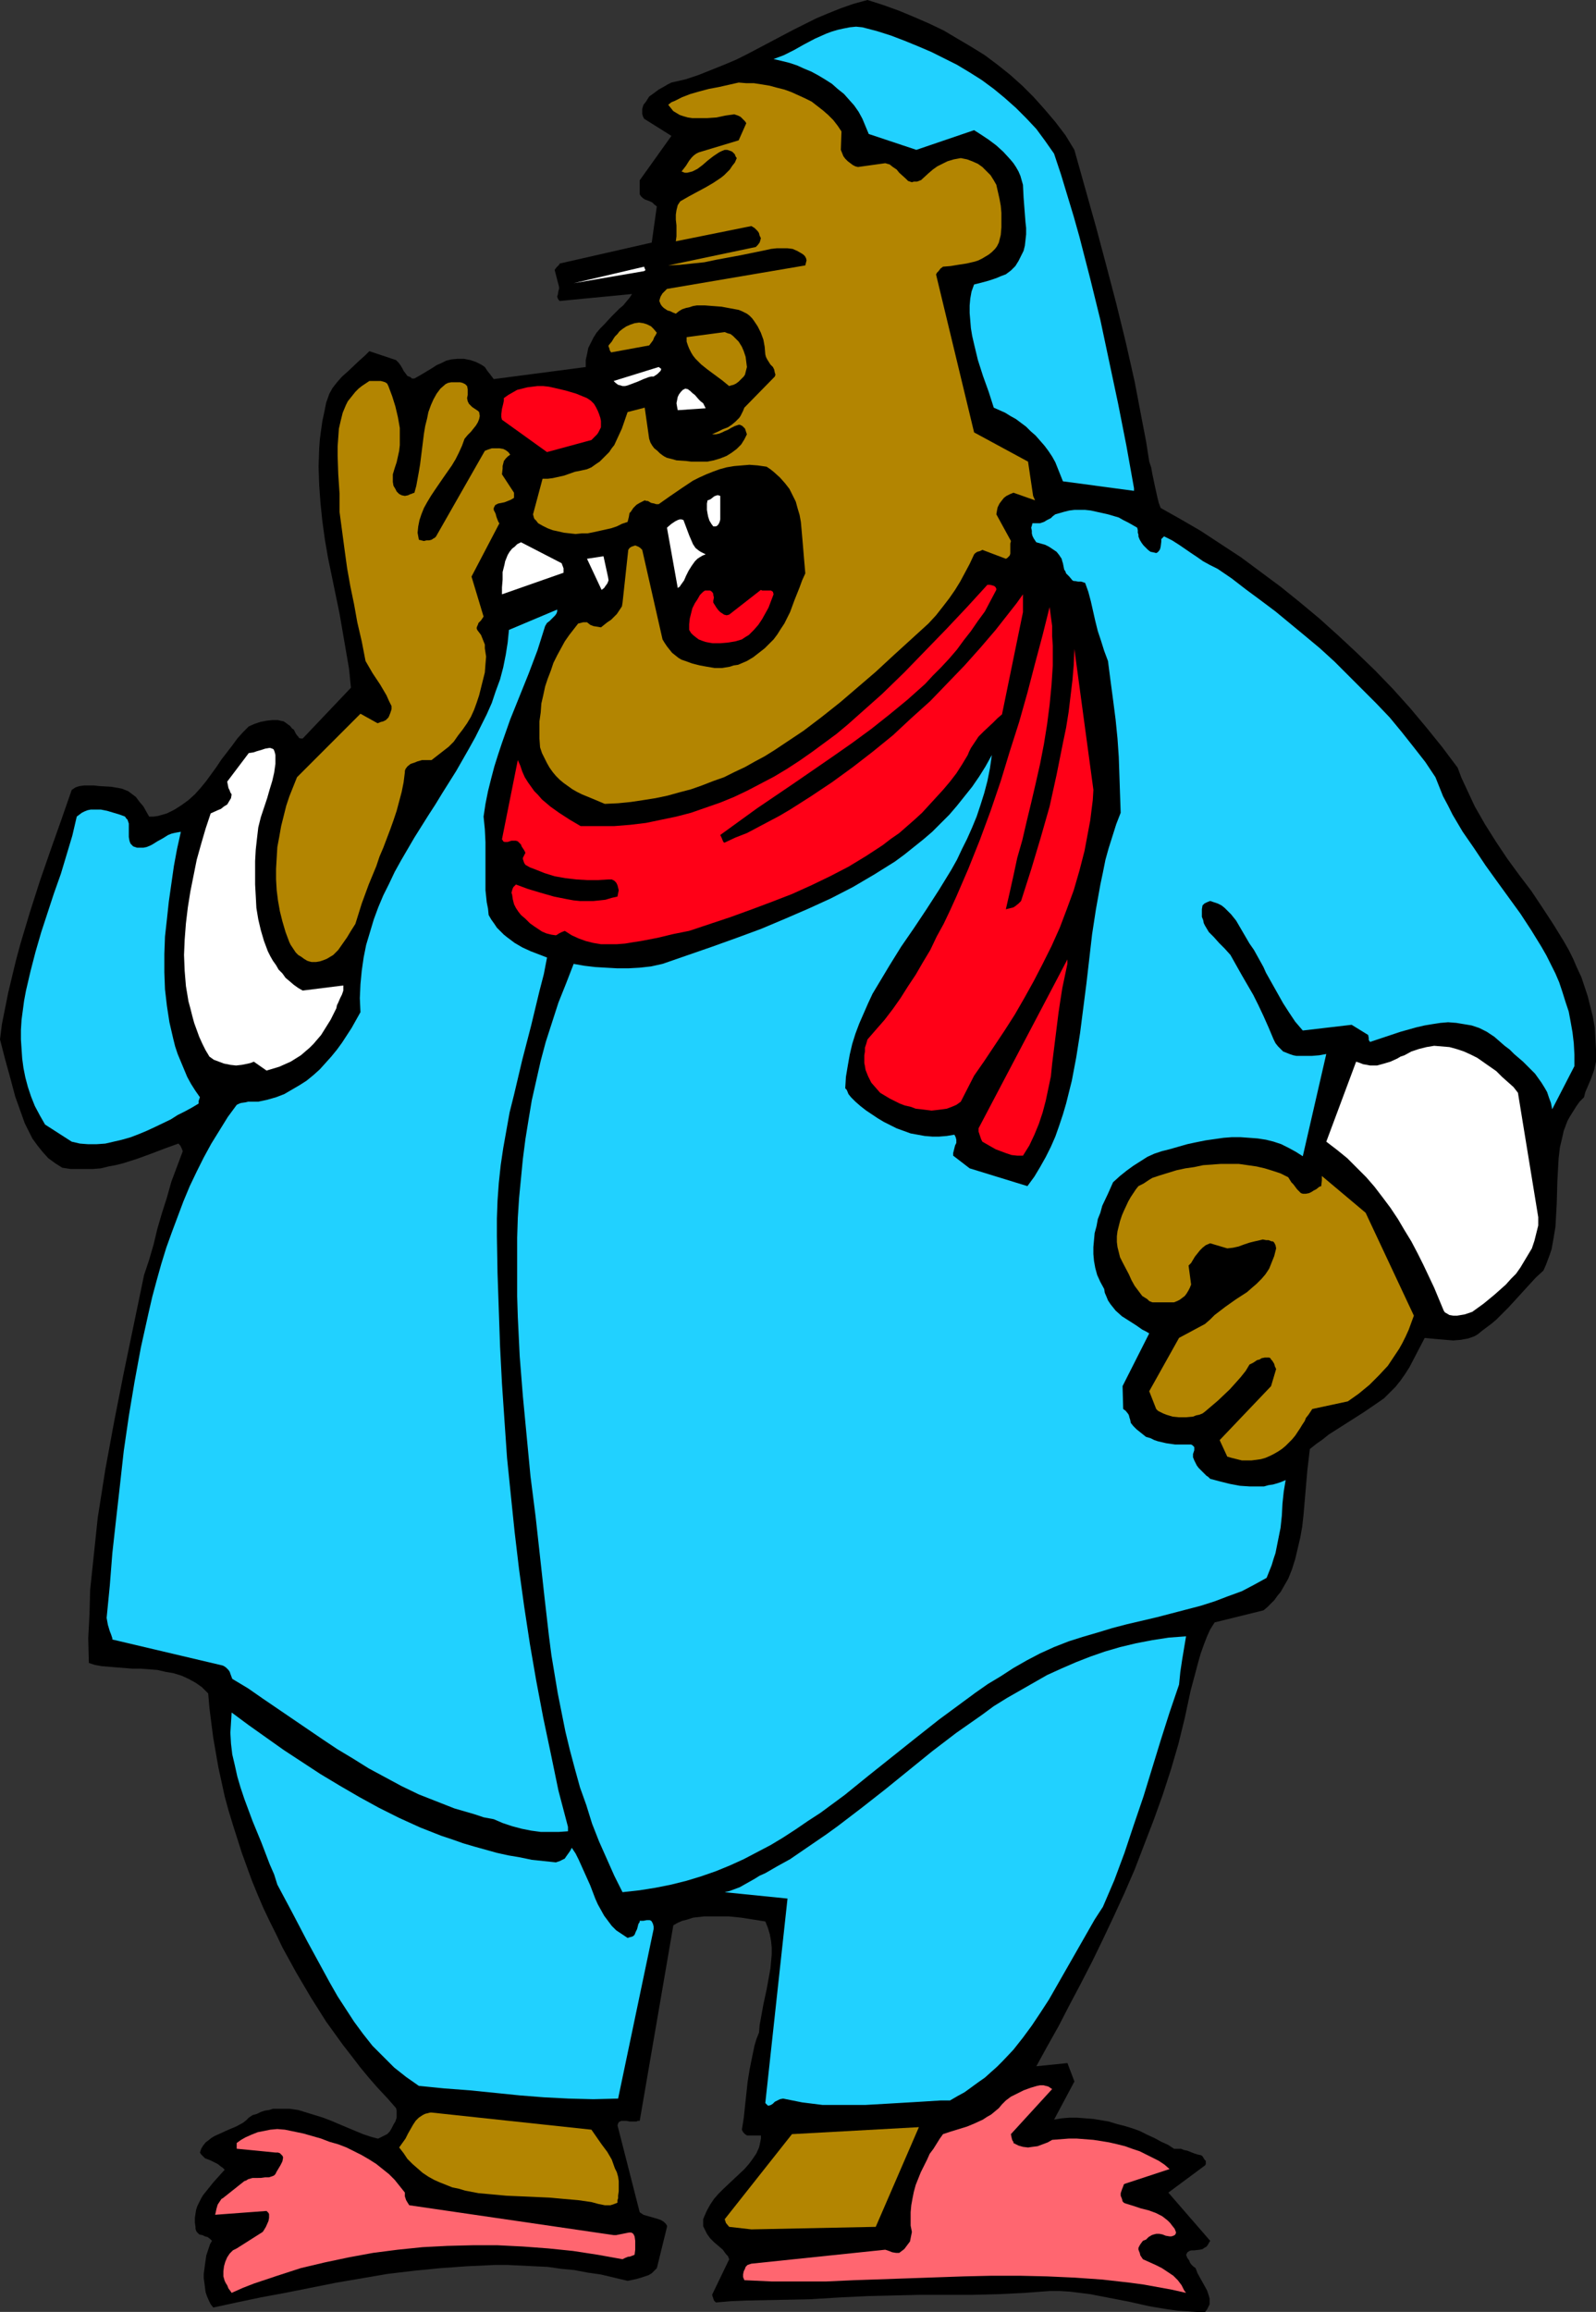 <?xml version="1.0" encoding="UTF-8" standalone="no"?>
<svg
   version="1.0"
   width="107.509mm"
   height="155.668mm"
   id="svg31"
   sodipodi:docname="Bear - Sleepy.wmf"
   xmlns:inkscape="http://www.inkscape.org/namespaces/inkscape"
   xmlns:sodipodi="http://sodipodi.sourceforge.net/DTD/sodipodi-0.dtd"
   xmlns="http://www.w3.org/2000/svg"
   xmlns:svg="http://www.w3.org/2000/svg">
  <rect width="100%" height="100%" fill="#333333" stroke="none"/>
  <sodipodi:namedview
     id="namedview31"
     pagecolor="#ffffff"
     bordercolor="#000000"
     borderopacity="0.25"
     inkscape:showpageshadow="2"
     inkscape:pageopacity="0.0"
     inkscape:pagecheckerboard="0"
     inkscape:deskcolor="#d1d1d1"
     inkscape:document-units="mm" />
  <defs
     id="defs1">
    <pattern
       id="WMFhbasepattern"
       patternUnits="userSpaceOnUse"
       width="6"
       height="6"
       x="0"
       y="0" />
  </defs>
  <path
     style="fill:#000000;fill-opacity:1;fill-rule:evenodd;stroke:none"
     d="m 406.333,270.18 v -3.07 l -0.162,-2.909 -0.162,-2.747 -0.485,-2.747 -0.646,-2.585 -0.646,-2.585 -0.808,-2.424 -0.808,-2.424 -1.131,-2.424 -0.969,-2.262 -1.131,-2.262 -1.293,-2.262 -2.585,-4.201 -2.747,-4.201 -2.908,-4.363 -3.07,-4.04 -3.07,-4.201 -2.908,-4.363 -2.747,-4.363 -1.293,-2.262 -1.293,-2.262 -1.131,-2.424 -1.131,-2.424 -1.131,-2.424 -0.969,-2.585 -3.878,-5.171 -4.039,-5.009 -4.201,-5.009 -4.362,-4.848 -4.524,-4.686 -4.685,-4.525 -4.685,-4.363 -4.847,-4.363 -4.847,-4.04 -5.008,-4.04 -5.008,-3.717 -5.008,-3.717 -5.17,-3.393 -5.17,-3.393 -5.008,-2.909 -5.17,-2.909 -0.485,-1.293 -0.323,-1.293 -0.323,-1.454 -0.323,-1.454 -0.646,-3.07 -0.323,-1.778 -0.485,-1.454 -0.808,-5.171 -0.969,-5.009 -1.939,-10.18 -2.262,-10.019 -2.423,-9.857 -2.585,-9.857 -2.585,-9.695 -5.493,-19.553 -2.262,-3.717 -2.585,-3.393 -2.747,-3.232 -2.747,-3.07 -2.908,-2.909 -3.07,-2.747 -3.231,-2.585 -3.231,-2.424 L 247.355,11.958 243.8,9.857 240.246,7.756 236.53,5.979 232.814,4.363 228.936,2.747 224.897,1.293 220.858,0 l -3.554,0.97 -3.231,1.131 -3.231,1.293 -3.07,1.293 -2.908,1.454 -2.908,1.454 -5.816,3.07 -5.816,3.07 -2.908,1.454 -3.07,1.293 -3.231,1.293 -3.231,1.293 -3.393,1.131 -3.554,0.808 -0.969,0.485 -0.808,0.485 -1.454,0.808 -1.293,0.97 -1.131,0.808 -0.808,1.293 -0.646,0.808 -0.162,0.485 -0.162,0.646 v 0.485 0.646 l 0.162,0.646 0.323,0.646 6.947,4.363 -8.078,11.311 v 3.555 l 0.323,0.485 0.485,0.485 0.485,0.323 1.293,0.485 0.646,0.323 0.485,0.485 0.646,0.485 -1.293,9.211 -23.427,5.333 -0.162,0.323 -0.323,0.323 -0.323,0.323 -0.485,0.646 1.131,4.363 v 0.485 l -0.162,0.485 -0.162,0.97 -0.162,0.485 0.162,0.485 0.162,0.323 0.323,0.323 18.418,-1.778 -0.646,0.97 -0.808,0.97 -0.808,0.97 -0.969,0.808 -1.939,1.939 -1.939,2.101 -0.969,0.97 -0.969,1.131 -0.808,1.293 -0.646,1.293 -0.646,1.293 -0.323,1.616 -0.323,1.454 v 1.778 l -23.427,3.07 -0.485,-0.646 -0.485,-0.646 -0.646,-0.808 -0.646,-0.97 -0.485,-0.323 -0.485,-0.323 -1.293,-0.646 -1.454,-0.485 -1.616,-0.323 h -1.616 l -1.616,0.162 -0.646,0.162 -0.646,0.162 -0.646,0.323 -0.646,0.323 -1.131,0.485 -0.969,0.646 -0.808,0.485 -0.808,0.485 -1.616,0.97 -1.454,0.808 h -0.646 l -0.323,-0.323 -0.808,-0.323 -0.485,-0.646 -0.485,-0.646 -0.323,-0.646 -0.485,-0.808 -0.485,-0.646 -0.646,-0.646 -6.786,-2.262 -1.131,1.131 -1.454,1.293 -2.908,2.747 -1.454,1.293 -1.293,1.454 -1.131,1.454 -0.808,1.454 -0.808,2.262 -0.485,2.424 -0.485,2.262 -0.323,2.262 -0.323,2.424 -0.162,2.262 -0.162,4.686 0.162,4.686 0.323,4.525 0.485,4.686 0.646,4.686 0.808,4.686 1.939,9.372 0.969,4.686 0.808,4.686 0.808,4.686 0.808,4.686 0.485,4.848 -12.279,12.927 h -0.485 l -0.485,-0.162 -0.162,-0.323 -0.323,-0.323 -0.323,-0.485 -0.485,-0.97 -0.485,-0.323 -0.485,-0.646 -0.485,-0.323 -0.646,-0.485 -0.485,-0.323 -0.808,-0.162 -0.646,-0.162 H 69.311 l -1.454,0.162 -1.616,0.323 -1.454,0.485 -1.454,0.646 -1.454,1.454 -1.454,1.616 -1.293,1.778 -2.747,3.555 -1.293,1.939 -2.585,3.555 -1.454,1.778 -1.454,1.616 -1.616,1.454 -1.777,1.293 -1.777,1.131 -0.969,0.485 -0.969,0.485 -2.262,0.646 -1.131,0.162 h -1.131 l -0.646,-1.131 -0.808,-1.454 -0.969,-1.131 -0.969,-1.293 -1.293,-0.97 -0.646,-0.485 -0.808,-0.323 -0.808,-0.323 -0.808,-0.162 -0.969,-0.162 -0.969,-0.162 -2.908,-0.162 -1.454,-0.162 h -1.293 -1.131 l -1.293,0.162 -0.969,0.323 -0.969,0.646 -1.293,3.717 -1.293,3.717 -2.747,7.756 -2.747,7.918 -2.585,8.08 -2.423,8.08 -1.131,4.201 -0.969,4.04 -0.969,4.04 -0.808,4.04 -0.808,4.04 L 0,264.525 l 1.293,5.009 1.293,4.686 1.293,4.848 0.808,2.262 0.808,2.262 0.808,2.262 0.969,1.939 0.969,1.939 1.293,1.778 1.293,1.616 1.454,1.616 1.777,1.293 1.777,1.131 2.1,0.323 h 1.939 1.939 1.939 l 1.939,-0.162 1.939,-0.485 1.777,-0.323 1.939,-0.485 3.554,-1.131 3.554,-1.293 3.393,-1.293 1.777,-0.646 1.777,-0.646 0.162,0.162 0.323,0.323 0.323,0.646 0.323,0.808 -1.454,3.878 -1.454,3.878 -1.131,4.04 -1.293,4.04 -1.131,3.878 -0.969,4.04 -1.131,3.878 -1.293,3.878 -2.585,12.443 -2.585,12.443 -2.423,12.281 -1.131,6.14 -1.131,6.14 -0.969,6.14 -0.969,6.14 -0.646,6.14 -0.646,6.14 -0.646,6.14 -0.162,6.14 -0.323,6.14 0.162,6.302 1.454,0.485 1.777,0.323 1.939,0.162 1.939,0.162 4.039,0.323 h 2.1 l 2.1,0.162 2.1,0.162 2.1,0.485 1.939,0.323 2.1,0.646 1.777,0.808 1.777,0.97 1.616,1.131 0.808,0.808 0.808,0.808 0.323,3.717 0.485,3.878 0.485,3.717 0.646,3.717 0.646,3.717 0.808,3.717 0.808,3.717 0.969,3.555 1.131,3.717 1.131,3.555 1.131,3.555 1.293,3.555 1.293,3.555 1.454,3.555 1.454,3.393 1.616,3.393 1.616,3.232 1.616,3.393 1.777,3.232 1.777,3.232 3.716,6.302 3.878,6.14 2.1,2.909 2.1,2.909 2.262,2.909 2.1,2.747 2.262,2.747 2.262,2.585 2.423,2.585 2.262,2.585 0.162,0.646 v 0.97 0.808 l -0.323,0.97 -0.485,0.808 -0.485,0.97 -0.485,0.808 -0.646,0.646 -0.969,0.485 -0.646,0.323 -0.323,0.162 -0.323,0.162 h -0.162 v 0 l -1.777,-0.485 -1.939,-0.646 -1.939,-0.808 -1.939,-0.808 -4.201,-1.778 -2.1,-0.808 -2.1,-0.646 -2.1,-0.646 -2.1,-0.646 -2.262,-0.323 h -2.1 -2.1 l -0.969,0.323 -1.131,0.162 -0.969,0.323 -0.969,0.485 -1.131,0.323 -0.969,0.646 -0.646,0.646 -0.808,0.646 -1.777,0.97 -1.939,0.808 -1.777,0.808 -1.777,0.808 -0.808,0.485 -0.808,0.646 -0.646,0.485 -0.646,0.808 -0.485,0.808 -0.323,0.97 0.323,0.485 0.485,0.485 0.485,0.485 1.293,0.485 0.646,0.323 0.646,0.323 0.646,0.323 0.808,0.646 0.485,0.323 0.323,0.323 0.162,0.162 -1.454,1.616 -1.454,1.616 -1.293,1.616 -1.293,1.616 -0.485,0.808 -0.485,0.97 -0.485,0.97 -0.323,0.97 -0.162,0.97 -0.162,1.131 v 1.131 l 0.162,1.131 v 0.485 l 0.162,0.485 0.162,0.323 0.162,0.162 0.485,0.485 0.808,0.162 0.323,0.162 0.323,0.162 0.646,0.162 0.646,0.485 0.485,0.485 -0.485,0.808 -0.323,0.97 -0.323,0.97 -0.323,0.97 -0.323,2.262 -0.323,2.424 v 1.131 l 0.162,1.131 0.162,1.293 0.162,1.131 0.323,0.97 0.485,1.131 0.485,0.97 0.646,0.808 5.978,-1.293 6.139,-1.293 6.139,-1.131 6.463,-1.293 6.463,-1.293 6.624,-1.131 6.624,-1.131 6.786,-0.808 6.624,-0.646 6.786,-0.485 6.947,-0.323 h 3.393 l 3.393,0.162 3.393,0.162 3.393,0.162 3.393,0.485 3.393,0.323 3.393,0.646 3.393,0.485 3.393,0.808 3.393,0.808 2.262,-0.485 1.131,-0.323 0.969,-0.323 0.969,-0.323 0.808,-0.485 0.646,-0.646 0.646,-0.646 2.585,-10.503 v -0.323 l -0.323,-0.485 -0.162,-0.162 -0.323,-0.323 -0.808,-0.485 -0.969,-0.323 -1.131,-0.323 -1.131,-0.323 -1.131,-0.323 -0.969,-0.646 -5.655,-22.138 0.162,-0.485 0.162,-0.323 0.323,-0.162 0.323,-0.162 h 0.646 0.646 l 0.808,0.162 h 0.969 0.808 l 0.323,-0.162 h 0.485 l 8.563,-49.77 1.131,-0.646 1.131,-0.485 1.293,-0.323 1.454,-0.485 1.454,-0.162 1.454,-0.162 h 1.454 1.616 3.07 l 3.231,0.323 3.07,0.485 3.07,0.485 0.646,1.616 0.485,1.616 0.323,1.778 0.162,1.616 v 1.778 l -0.162,1.778 -0.162,1.778 -0.323,1.778 -0.646,3.555 -0.808,3.717 -0.646,3.555 -0.323,1.778 -0.162,1.939 -0.646,1.616 -0.485,1.616 -0.646,3.07 -0.646,3.232 -0.485,3.07 -0.646,5.979 -0.323,3.07 -0.485,3.07 0.162,0.323 0.162,0.323 0.485,0.485 0.485,0.323 h 0.646 0.646 0.808 0.646 0.808 v 0.808 l -0.162,0.808 -0.162,0.808 -0.162,0.646 -0.646,1.454 -0.969,1.454 -0.969,1.293 -1.131,1.293 -2.585,2.424 -2.747,2.585 -1.293,1.293 -1.131,1.293 -0.969,1.454 -0.808,1.454 -0.646,1.454 -0.323,0.808 v 0.808 0.97 l 0.323,0.646 0.323,0.646 0.323,0.646 0.808,1.131 0.969,0.97 2.262,1.939 0.808,1.131 0.485,0.485 0.323,0.808 -4.362,9.049 0.162,0.485 0.162,0.485 0.162,0.485 0.485,0.485 3.878,-0.323 3.878,-0.162 8.078,-0.162 8.078,-0.162 7.917,-0.485 6.786,-0.323 6.624,-0.162 6.786,-0.162 h 6.624 6.786 l 6.463,-0.162 6.624,-0.323 6.463,-0.485 h 2.585 l 2.585,0.162 2.585,0.323 2.585,0.323 5.008,0.97 5.008,0.97 5.008,1.131 4.847,0.808 2.423,0.323 2.423,0.162 2.262,0.162 h 2.262 l 0.485,-0.646 0.323,-0.646 0.323,-0.646 v -0.646 -0.808 l -0.162,-0.646 -0.485,-1.454 -0.808,-1.454 -0.808,-1.454 -0.808,-1.454 -0.485,-1.293 -0.646,-0.485 -0.485,-0.485 -0.323,-0.485 -0.162,-0.485 -0.485,-0.646 -0.323,-0.808 0.162,-0.323 0.162,-0.323 0.485,-0.323 0.485,-0.162 h 0.646 l 1.454,-0.162 0.808,-0.162 0.646,-0.485 h 0.162 l 0.323,-0.323 0.323,-0.485 0.162,-0.323 0.323,-0.485 -10.663,-12.281 9.371,-6.948 0.162,-0.323 v -0.323 -0.485 l -0.323,-0.323 -0.485,-0.808 -0.162,-0.162 -0.323,-0.162 -0.808,-0.162 -0.969,-0.323 -1.616,-0.646 -0.808,-0.162 -0.808,-0.323 h -0.808 -0.969 l -1.454,-0.97 -1.777,-0.808 -1.777,-0.97 -1.777,-0.808 -1.939,-0.97 -1.777,-0.646 -2.1,-0.646 -1.939,-0.485 -2.1,-0.646 -1.939,-0.323 -1.939,-0.323 -2.1,-0.162 -2.1,-0.162 h -1.939 l -1.939,0.162 -1.939,0.323 5.17,-9.695 -1.777,-4.686 -7.917,0.808 2.747,-5.009 2.908,-5.171 2.747,-5.333 2.908,-5.494 2.908,-5.656 2.747,-5.656 2.747,-5.817 2.747,-5.979 2.585,-5.979 2.423,-6.302 2.423,-6.302 2.262,-6.302 2.1,-6.464 1.939,-6.625 1.616,-6.625 1.454,-6.787 0.646,-2.424 0.646,-2.424 0.646,-2.424 0.646,-2.262 0.808,-2.262 0.808,-2.101 0.808,-1.778 1.131,-1.778 12.44,-3.07 0.969,-0.808 0.969,-0.97 0.808,-0.808 0.808,-1.131 0.808,-0.97 0.646,-1.131 1.293,-2.262 0.969,-2.424 0.808,-2.585 0.646,-2.747 0.646,-2.747 0.485,-2.747 0.323,-2.909 0.485,-5.656 0.485,-5.656 0.323,-2.747 0.323,-2.747 1.616,-1.293 1.616,-1.131 1.616,-1.293 1.777,-1.131 7.109,-4.525 3.554,-2.424 1.616,-1.131 1.454,-1.454 1.454,-1.454 1.293,-1.616 1.131,-1.616 1.131,-1.778 3.878,-7.433 1.616,0.162 1.777,0.162 1.939,0.162 1.939,0.162 1.939,-0.162 0.808,-0.162 0.969,-0.162 0.969,-0.323 0.808,-0.323 0.808,-0.485 0.969,-0.808 1.293,-0.97 1.293,-0.97 1.131,-0.97 1.131,-1.131 1.939,-1.939 1.777,-1.939 3.393,-3.717 1.777,-1.939 1.939,-1.778 0.646,-1.454 0.485,-1.293 0.485,-1.293 0.485,-1.454 0.485,-2.747 0.485,-2.909 0.162,-2.909 0.162,-2.909 0.162,-5.817 0.162,-2.909 0.162,-2.909 0.323,-2.747 0.646,-2.747 0.323,-1.454 0.485,-1.293 0.485,-1.293 0.646,-1.131 0.808,-1.293 0.808,-1.293 0.808,-1.131 1.131,-1.131 0.323,-1.293 0.485,-1.131 0.969,-2.262 0.808,-2.262 z"
     id="path1" />
  <path
     style="fill:#21d1ff;fill-opacity:1;fill-rule:evenodd;stroke:none"
     d="m 400.84,271.311 v -2.909 l -0.162,-2.909 -0.323,-2.747 -0.485,-2.747 -0.485,-2.585 -0.808,-2.424 -0.808,-2.585 -0.808,-2.424 -0.969,-2.262 -1.131,-2.262 -1.131,-2.262 -1.293,-2.262 -2.585,-4.201 -2.747,-4.201 -5.978,-8.241 -2.908,-4.04 -2.908,-4.363 -2.908,-4.201 -2.585,-4.363 -1.131,-2.262 -1.293,-2.424 -0.969,-2.424 -0.969,-2.424 -2.585,-3.878 -2.908,-3.717 -3.07,-3.878 -3.07,-3.717 -3.393,-3.555 -3.554,-3.555 -3.554,-3.555 -3.554,-3.555 -3.716,-3.393 -3.878,-3.232 -3.716,-3.07 -3.716,-3.07 -3.878,-2.909 -3.716,-2.747 -3.554,-2.747 -3.554,-2.424 -1.939,-0.97 -1.777,-0.97 -1.616,-1.131 -1.454,-0.97 -3.07,-2.101 -1.777,-1.131 -1.939,-0.97 h -0.162 l -0.323,0.323 -0.323,0.323 v 0.646 l -0.162,1.293 -0.162,0.646 -0.323,0.485 -0.323,0.323 -0.323,0.162 -0.646,-0.162 -0.808,-0.162 -0.646,-0.485 -0.485,-0.485 -0.646,-0.646 -0.485,-0.646 -0.485,-0.808 -0.323,-0.808 v -0.485 l -0.162,-0.485 v -0.646 l -0.162,-0.646 -1.131,-0.646 -1.131,-0.646 -1.293,-0.646 -1.131,-0.646 -2.747,-0.808 -1.454,-0.323 -1.454,-0.323 -1.454,-0.323 -1.454,-0.162 h -1.293 -1.454 l -1.293,0.162 -1.293,0.323 -1.131,0.323 -1.131,0.323 -0.646,0.485 -0.485,0.485 -0.969,0.485 -0.808,0.485 -0.969,0.323 h -1.939 l -0.162,0.646 -0.162,0.485 0.162,0.808 v 0.646 l 0.162,0.646 0.323,0.646 0.323,0.485 0.323,0.485 2.262,0.646 0.969,0.485 0.969,0.646 0.969,0.646 0.646,0.808 0.646,0.97 0.162,0.646 0.162,0.485 0.162,0.808 0.162,0.808 0.323,0.485 0.162,0.485 0.808,0.808 0.808,0.97 0.323,0.162 h 0.323 l 0.808,0.162 h 0.808 l 0.485,0.162 0.485,0.162 0.808,2.262 0.646,2.424 1.131,5.009 0.646,2.585 0.808,2.424 0.808,2.585 0.969,2.585 0.646,5.009 0.646,4.848 0.646,5.009 0.485,4.848 0.323,4.686 0.162,4.686 0.162,4.848 0.162,4.686 -1.131,2.909 -0.969,3.07 -0.969,3.07 -0.808,2.909 -0.646,3.232 -0.646,3.07 -1.131,6.302 -0.969,6.302 -1.454,12.604 -0.808,6.302 -0.808,6.302 -0.969,6.14 -1.131,5.979 -1.454,5.817 -0.808,2.747 -0.969,2.909 -0.969,2.747 -1.131,2.585 -1.293,2.585 -1.454,2.585 -1.454,2.424 -1.777,2.424 -14.702,-4.525 -4.201,-3.232 v -0.646 l 0.162,-0.646 0.323,-1.293 0.323,-0.646 v -0.808 l -0.162,-0.646 -0.323,-0.646 -1.939,0.323 -1.939,0.162 h -1.777 l -1.939,-0.162 -1.777,-0.323 -1.777,-0.323 -1.777,-0.646 -1.777,-0.646 -1.616,-0.808 -1.616,-0.808 -1.616,-0.97 -1.454,-0.97 -1.454,-0.97 -1.454,-1.131 -1.293,-1.131 -1.131,-1.131 -0.646,-0.808 -0.323,-0.808 -0.162,-0.323 -0.162,-0.162 -0.162,-0.162 v -0.162 l 0.162,-2.747 0.485,-2.909 0.485,-2.747 0.646,-2.747 0.808,-2.585 0.969,-2.585 1.131,-2.585 1.131,-2.585 1.131,-2.424 1.454,-2.424 2.908,-4.848 2.908,-4.686 3.231,-4.686 3.231,-4.848 3.231,-5.009 3.07,-5.009 1.454,-2.585 1.293,-2.747 1.293,-2.585 1.293,-2.909 1.131,-2.747 0.969,-2.909 0.969,-3.07 0.808,-3.07 0.646,-3.232 0.485,-3.393 -1.616,2.909 -1.616,2.585 -1.777,2.585 -1.939,2.424 -1.939,2.424 -1.939,2.262 -2.262,2.262 -2.1,2.101 -2.262,1.939 -2.423,1.939 -2.423,1.939 -2.423,1.778 -2.585,1.616 -2.585,1.616 -2.747,1.616 -2.747,1.616 -5.655,2.909 -5.655,2.585 -5.978,2.585 -6.139,2.585 -6.139,2.262 -6.301,2.262 -12.602,4.363 -2.908,0.646 -2.908,0.323 -2.908,0.162 h -2.747 l -2.908,-0.162 -2.747,-0.162 -2.747,-0.323 -2.747,-0.485 -1.939,5.009 -1.939,4.848 -1.616,5.009 -1.616,5.009 -1.293,4.848 -1.131,5.009 -1.131,5.009 -0.808,4.848 -0.808,5.009 -0.646,5.009 -0.485,5.009 -0.485,5.009 -0.323,5.009 -0.162,5.009 v 5.009 5.009 5.009 l 0.162,5.171 0.485,10.019 0.808,10.18 0.969,10.18 0.969,10.18 1.293,10.18 2.262,20.522 1.131,9.857 0.646,5.009 0.808,4.848 0.808,4.848 0.969,4.848 0.969,4.848 1.131,4.686 1.293,4.848 1.293,4.686 1.616,4.525 1.454,4.686 1.777,4.525 1.939,4.363 1.939,4.363 2.1,4.201 4.362,-0.485 4.039,-0.646 4.039,-0.808 3.878,-0.97 3.716,-1.131 3.716,-1.293 3.554,-1.454 3.554,-1.616 3.393,-1.778 3.393,-1.778 3.231,-1.939 3.231,-2.101 3.07,-2.101 3.231,-2.101 6.139,-4.525 5.978,-4.848 11.956,-9.534 6.139,-4.848 6.139,-4.525 3.07,-2.262 3.231,-2.262 3.231,-1.939 3.231,-2.101 3.393,-1.939 3.393,-1.778 3.554,-1.616 3.716,-1.454 3.554,-1.131 3.878,-1.131 3.716,-1.131 3.716,-0.97 7.594,-1.778 7.432,-1.939 3.716,-0.97 3.554,-1.131 3.393,-1.293 3.554,-1.293 3.07,-1.616 3.231,-1.778 0.646,-1.616 0.646,-1.616 0.485,-1.616 0.485,-1.454 0.646,-3.232 0.646,-3.232 0.323,-3.07 0.162,-3.07 0.323,-3.07 0.485,-2.909 -1.131,0.485 -0.969,0.323 -1.131,0.323 -1.131,0.162 -1.131,0.323 h -1.131 -2.585 l -2.423,-0.162 -2.585,-0.485 -2.585,-0.646 -2.423,-0.646 -0.485,-0.485 -0.485,-0.323 -0.808,-0.808 -0.646,-0.646 -0.485,-0.485 -0.485,-0.646 -0.323,-0.646 -0.323,-0.646 -0.323,-0.808 v -0.485 -0.323 l 0.162,-0.485 0.162,-0.485 v -0.485 -0.323 l -0.323,-0.323 -0.162,-0.162 -0.323,-0.162 h -1.939 -2.1 l -2.262,-0.323 -2.1,-0.485 -0.969,-0.323 -0.969,-0.485 -1.131,-0.323 -0.808,-0.646 -0.808,-0.646 -0.808,-0.646 -0.808,-0.808 -0.646,-0.808 -0.162,-0.808 -0.162,-0.485 -0.162,-0.646 -0.162,-0.323 -0.646,-0.808 -0.646,-0.485 -0.162,-5.817 6.786,-13.412 -0.808,-0.485 -0.969,-0.485 -1.616,-1.131 -1.777,-1.131 -1.777,-1.131 -1.616,-1.454 -0.646,-0.808 -0.646,-0.808 -0.646,-0.97 -0.323,-0.808 -0.485,-1.131 -0.162,-0.97 -0.969,-1.778 -0.808,-1.778 -0.485,-1.778 -0.323,-1.778 -0.162,-1.778 v -1.778 l 0.162,-1.778 0.162,-1.778 0.485,-1.778 0.323,-1.778 0.646,-1.616 0.485,-1.778 1.454,-3.07 1.293,-2.909 1.777,-1.616 1.616,-1.293 1.777,-1.293 1.777,-1.131 1.777,-1.131 1.777,-0.808 1.939,-0.646 1.939,-0.485 4.524,-1.293 2.262,-0.485 2.423,-0.485 2.262,-0.323 2.262,-0.323 2.1,-0.162 h 2.262 l 2.262,0.162 2.1,0.162 2.1,0.323 1.939,0.485 1.939,0.646 1.939,0.97 1.777,0.97 1.777,1.131 5.978,-26.016 -1.777,0.323 -1.939,0.162 h -1.939 -1.939 l -0.808,-0.162 -0.969,-0.323 -0.808,-0.323 -0.808,-0.323 -0.646,-0.646 -0.646,-0.646 -0.646,-0.808 -0.485,-0.97 -1.293,-3.07 -1.293,-2.909 -1.293,-2.747 -1.293,-2.585 -2.908,-5.009 -1.454,-2.585 -1.454,-2.585 -1.454,-1.616 -1.454,-1.454 -1.293,-1.454 -1.293,-1.293 -0.485,-0.808 -0.485,-0.808 -0.323,-0.646 -0.162,-0.808 -0.323,-0.808 v -0.97 -0.97 l 0.162,-0.97 0.162,-0.162 0.323,-0.323 0.646,-0.323 0.808,-0.323 0.969,0.323 0.969,0.323 0.969,0.485 0.808,0.646 0.808,0.808 0.808,0.808 1.293,1.616 1.131,1.939 1.131,1.939 1.131,1.939 1.131,1.616 1.616,2.909 0.808,1.454 0.646,1.454 1.454,2.585 1.454,2.585 1.454,2.585 1.454,2.262 1.616,2.424 1.939,2.262 12.44,-1.454 4.201,2.585 0.162,0.808 v 0.485 l 0.323,0.485 3.878,-1.293 3.878,-1.293 4.039,-1.131 2.1,-0.485 1.939,-0.323 2.1,-0.323 1.939,-0.162 2.1,0.162 1.939,0.323 1.939,0.323 1.939,0.646 1.939,0.97 1.939,1.293 1.293,1.131 1.293,1.131 1.293,0.97 1.131,1.131 2.262,1.939 2.1,2.101 0.969,0.97 0.808,1.131 0.808,1.131 0.808,1.293 0.646,1.131 0.485,1.454 0.485,1.293 0.323,1.616 z"
     id="path2" />
  <path
     style="fill:#ffffff;fill-opacity:1;fill-rule:evenodd;stroke:none"
     d="m 391.631,309.77 -5.17,-31.672 -1.131,-1.454 -1.454,-1.293 -1.454,-1.293 -1.454,-1.454 -1.616,-1.131 -1.616,-1.131 -1.616,-1.131 -1.616,-0.808 -1.777,-0.808 -1.939,-0.646 -1.777,-0.485 -1.939,-0.162 -1.939,-0.162 -1.939,0.323 -1.939,0.485 -1.939,0.646 -1.777,0.97 -0.969,0.323 -0.808,0.485 -1.777,0.808 -1.616,0.485 -1.777,0.485 h -0.808 -0.969 l -0.808,-0.162 -0.969,-0.162 -0.808,-0.323 -0.969,-0.323 -7.594,20.36 2.747,2.101 2.585,2.101 2.423,2.424 2.423,2.424 2.1,2.424 2.1,2.747 1.939,2.585 1.939,2.909 1.616,2.747 1.777,2.909 1.616,3.07 1.454,2.909 2.747,5.817 2.423,5.817 0.323,0.485 0.323,0.162 0.808,0.485 0.969,0.162 h 0.969 l 0.969,-0.162 0.969,-0.162 1.939,-0.646 2.908,-2.101 2.747,-2.262 2.908,-2.585 1.293,-1.454 1.293,-1.293 1.131,-1.616 0.969,-1.616 0.969,-1.616 0.969,-1.616 0.646,-1.939 0.485,-1.939 0.485,-1.939 z"
     id="path3" />
  <path
     style="fill:#b38501;fill-opacity:1;fill-rule:evenodd;stroke:none"
     d="m 359.965,334.817 -12.279,-26.178 -11.148,-9.372 v 1.131 l -0.162,1.454 -0.485,0.162 -0.808,0.646 -0.646,0.323 -0.485,0.323 -0.646,0.323 -0.808,0.162 h -0.808 l -0.485,-0.162 -0.485,-0.485 -0.485,-0.485 -0.485,-0.646 -0.485,-0.646 -0.485,-0.485 -0.808,-1.293 -1.939,-0.97 -1.939,-0.646 -2.1,-0.646 -2.1,-0.485 -2.262,-0.323 -2.262,-0.323 h -2.262 -2.262 l -2.262,0.162 -2.262,0.162 -2.262,0.485 -2.262,0.323 -2.262,0.485 -2.1,0.646 -2.1,0.646 -1.939,0.646 -0.808,0.485 -0.485,0.323 -0.485,0.323 -0.485,0.323 -0.646,0.323 -0.646,0.323 -0.646,0.808 -0.646,0.97 -0.646,0.97 -0.646,1.131 -1.131,2.424 -0.485,1.131 -0.485,1.454 -0.323,1.293 -0.323,1.293 -0.162,1.293 v 1.454 l 0.162,1.293 0.323,1.293 0.323,1.293 0.646,1.293 1.616,3.07 0.646,1.454 0.808,1.454 0.969,1.293 0.969,1.293 1.293,0.808 0.485,0.485 0.808,0.323 h 5.493 l 0.808,-0.323 0.646,-0.323 0.646,-0.485 0.646,-0.485 0.485,-0.646 0.485,-0.808 0.323,-0.646 0.323,-0.808 -0.646,-4.848 0.646,-0.646 0.485,-0.808 0.485,-0.808 0.646,-0.808 0.646,-0.808 0.646,-0.646 0.808,-0.646 1.131,-0.485 4.362,1.293 1.454,-0.162 1.454,-0.323 1.293,-0.485 1.454,-0.485 1.293,-0.323 1.454,-0.323 0.646,-0.162 0.808,0.162 h 0.646 l 0.808,0.323 h 0.323 l 0.323,0.323 0.323,0.646 0.162,0.808 -0.485,1.939 -0.646,1.616 -0.646,1.616 -0.969,1.454 -0.969,1.131 -1.293,1.293 -1.131,0.97 -1.293,1.131 -2.747,1.778 -2.747,1.939 -2.747,2.101 -1.131,1.131 -1.293,1.131 -6.624,3.555 -7.594,13.574 1.777,4.525 0.485,0.485 0.646,0.323 0.646,0.323 0.808,0.323 1.616,0.485 1.616,0.162 h 1.777 l 1.777,-0.162 0.808,-0.323 0.808,-0.162 0.808,-0.323 0.646,-0.485 3.231,-2.747 3.07,-2.909 1.454,-1.616 1.293,-1.454 1.293,-1.616 0.969,-1.616 0.969,-0.485 0.969,-0.646 0.646,-0.162 0.485,-0.323 0.808,-0.162 h 0.646 0.485 l 0.323,0.162 0.162,0.323 0.323,0.323 0.485,0.808 0.162,0.646 0.323,0.646 -1.293,4.363 -13.087,13.735 1.939,4.201 1.131,0.323 1.293,0.323 1.293,0.323 h 1.131 1.293 l 1.293,-0.162 1.131,-0.162 1.131,-0.323 1.131,-0.485 0.969,-0.485 1.131,-0.646 0.969,-0.646 0.969,-0.808 0.808,-0.808 0.808,-0.808 0.808,-0.97 0.646,-0.97 0.646,-0.97 0.485,-0.808 0.646,-0.97 0.323,-0.808 0.646,-0.808 0.969,-1.454 9.048,-1.939 2.747,-1.939 2.747,-2.262 2.423,-2.424 2.262,-2.424 0.969,-1.454 0.969,-1.454 0.969,-1.454 0.808,-1.454 0.808,-1.616 0.808,-1.778 0.646,-1.778 z"
     id="path4" />
  <path
     style="fill:#ff6670;fill-opacity:1;fill-rule:evenodd;stroke:none"
     d="m 301.478,582.859 -0.323,-0.646 -0.323,-0.646 -0.485,-0.646 -0.485,-0.646 -1.131,-1.131 -1.454,-0.97 -1.454,-0.97 -1.616,-0.808 -3.231,-1.454 -0.323,-0.485 -0.323,-0.485 -0.162,-0.646 -0.323,-0.808 v -0.485 l 0.323,-0.646 0.323,-0.485 0.485,-0.646 0.808,-0.323 0.323,-0.323 0.323,-0.323 0.808,-0.485 0.485,-0.162 0.646,-0.162 h 0.808 l 0.808,0.162 0.808,0.323 0.969,0.162 h 0.485 l 0.485,-0.162 0.323,-0.162 0.162,-0.162 0.162,-0.323 v -0.323 l -0.323,-0.808 -0.646,-0.808 -0.485,-0.646 -0.646,-0.646 -0.808,-0.646 -0.646,-0.485 -1.616,-0.808 -1.777,-0.646 -1.939,-0.485 -1.939,-0.646 -2.1,-0.646 -0.323,-0.162 -0.323,-0.323 -0.162,-0.646 -0.323,-0.808 v -0.323 -0.323 l 0.323,-0.97 0.323,-0.808 0.162,-0.485 0.323,-0.162 11.309,-3.717 -1.293,-1.131 -1.454,-0.97 -1.616,-0.808 -1.616,-0.808 -1.616,-0.808 -1.939,-0.646 -1.777,-0.646 -1.939,-0.485 -2.1,-0.485 -1.939,-0.323 -2.1,-0.323 -2.1,-0.162 -2.1,-0.162 h -2.1 l -2.1,0.162 -2.1,0.162 -1.131,0.646 -1.293,0.485 -1.293,0.485 -1.293,0.162 -1.131,0.162 -1.293,-0.162 -1.131,-0.323 -1.293,-0.646 v -0.323 l -0.162,-0.162 -0.162,-0.323 -0.162,-0.646 -0.162,-0.808 10.502,-11.473 -0.485,-0.323 -0.485,-0.323 -0.646,-0.162 -0.646,-0.162 h -0.808 l -0.808,0.162 -1.616,0.485 -1.777,0.646 -1.616,0.808 -1.616,0.808 -1.293,0.97 -0.969,0.97 -0.808,0.97 -0.969,0.808 -0.969,0.808 -1.131,0.646 -0.969,0.646 -2.1,0.97 -1.939,0.808 -2.1,0.646 -2.1,0.646 -1.939,0.646 -0.808,1.131 -0.808,1.293 -0.808,1.293 -0.969,1.293 -0.646,1.454 -0.808,1.616 -0.808,1.616 -0.646,1.616 -0.646,1.616 -0.485,1.778 -0.323,1.616 -0.323,1.778 -0.162,1.778 v 1.778 1.616 l 0.323,1.616 -0.162,0.808 -0.162,0.808 -0.162,0.808 -0.485,0.646 -0.485,0.646 -0.485,0.646 -0.646,0.485 -0.646,0.485 h -0.808 l -0.969,-0.162 -0.808,-0.323 -0.969,-0.323 -34.09,3.555 -0.485,0.162 -0.485,0.162 -0.485,0.485 -0.162,0.485 -0.323,0.646 -0.162,0.808 v 0.646 l 0.323,0.808 6.947,0.323 h 6.947 6.947 l 7.109,-0.323 14.056,-0.485 13.895,-0.485 7.109,-0.162 h 7.109 l 6.947,0.162 7.109,0.323 6.947,0.485 7.109,0.808 3.554,0.485 3.554,0.646 3.554,0.646 3.554,0.808 z"
     id="path5" />
  <path
     style="fill:#21d1ff;fill-opacity:1;fill-rule:evenodd;stroke:none"
     d="m 301.963,416.42 -4.362,0.323 -4.201,0.646 -4.201,0.808 -4.039,0.97 -3.878,1.131 -3.716,1.293 -3.716,1.454 -3.716,1.616 -3.554,1.616 -3.393,1.939 -3.393,1.939 -3.393,1.939 -3.393,2.101 -3.07,2.262 -6.463,4.525 -6.139,4.686 -5.978,4.848 -5.978,4.848 -5.978,4.686 -6.139,4.686 -2.908,2.101 -3.07,2.101 -3.07,2.101 -3.07,2.101 -3.231,1.778 -3.07,1.778 -1.454,0.646 -1.293,0.808 -2.585,1.454 -1.131,0.646 -1.293,0.485 -1.293,0.485 -1.293,0.323 15.995,1.616 -5.655,52.032 0.323,0.323 0.162,0.162 0.162,0.162 h 0.323 l 0.485,-0.162 0.485,-0.323 0.485,-0.485 0.646,-0.323 0.646,-0.323 0.808,-0.162 2.423,0.485 2.423,0.485 2.585,0.323 2.585,0.323 h 2.747 2.747 5.493 l 5.655,-0.323 5.493,-0.323 2.747,-0.162 2.585,-0.162 2.585,-0.162 h 2.423 l 1.939,-1.131 1.777,-0.97 1.777,-1.293 1.777,-1.293 1.616,-1.131 1.616,-1.454 1.454,-1.293 1.454,-1.454 2.747,-2.909 2.423,-3.07 2.262,-3.07 2.262,-3.393 2.1,-3.232 1.939,-3.393 7.755,-13.574 1.939,-3.393 2.1,-3.232 1.454,-3.393 1.454,-3.393 2.585,-6.948 2.423,-7.272 2.423,-7.11 4.362,-14.22 2.262,-7.11 2.423,-7.11 0.323,-3.232 0.485,-3.232 0.485,-2.909 z"
     id="path6" />
  <path
     style="fill:#21d1ff;fill-opacity:1;fill-rule:evenodd;stroke:none"
     d="m 288.715,124.264 -1.939,-10.827 -2.1,-10.665 -2.262,-10.665 -2.262,-10.665 -2.585,-10.503 -2.747,-10.665 -1.454,-5.171 -1.616,-5.333 -1.616,-5.333 -1.777,-5.333 -2.262,-3.232 -2.262,-3.07 -2.585,-2.747 -2.585,-2.585 -2.908,-2.585 -2.747,-2.262 -3.07,-2.262 -3.07,-1.939 -3.231,-1.939 -3.231,-1.616 -3.231,-1.616 -3.393,-1.454 -3.554,-1.454 -3.393,-1.293 -3.554,-1.131 -3.716,-0.97 -1.616,-0.162 -1.616,0.162 -1.616,0.323 -1.454,0.323 -1.616,0.485 -1.293,0.485 -2.908,1.293 -2.747,1.454 -2.585,1.454 -2.585,1.293 -1.293,0.485 -1.293,0.485 2.1,0.485 1.939,0.485 1.939,0.646 1.777,0.808 1.939,0.808 1.777,0.97 1.616,0.97 1.777,1.131 1.454,1.293 1.616,1.293 1.293,1.454 1.293,1.454 1.131,1.616 0.969,1.778 0.808,1.939 0.808,1.939 12.117,4.04 14.702,-5.009 1.777,1.131 1.939,1.293 1.939,1.454 1.777,1.616 1.777,1.939 0.808,0.97 0.646,0.97 0.646,1.131 0.485,1.131 0.323,1.131 0.323,1.131 0.162,3.232 0.485,6.302 0.162,1.454 v 1.616 l -0.162,1.454 -0.162,1.454 -0.323,1.293 -0.646,1.293 -0.646,1.293 -0.808,1.293 -1.131,1.131 -1.293,0.97 -1.293,0.485 -1.131,0.485 -0.969,0.323 -0.969,0.323 -1.777,0.485 -1.939,0.485 -0.646,1.778 -0.323,1.778 -0.162,1.778 v 1.939 l 0.162,1.939 0.162,1.939 0.323,1.939 0.485,2.101 0.969,4.04 1.293,4.04 1.454,4.04 1.293,4.04 1.454,0.646 1.454,0.646 1.293,0.808 1.454,0.808 1.293,0.97 1.293,0.97 1.131,1.131 1.293,1.131 1.131,1.293 1.131,1.293 0.969,1.293 0.969,1.454 0.808,1.454 0.646,1.616 0.646,1.616 0.646,1.616 18.095,2.424 z"
     id="path7" />
  <path
     style="fill:#ff0017;fill-opacity:1;fill-rule:evenodd;stroke:none"
     d="m 278.375,201.019 -4.847,-35.873 -0.162,4.04 -0.323,3.878 -0.485,4.04 -0.485,4.04 -0.646,4.04 -0.808,3.878 -1.616,8.08 -1.777,8.08 -2.262,7.918 -2.423,8.08 -2.585,8.08 -0.646,0.646 -0.808,0.646 -0.485,0.323 -0.646,0.162 -0.646,0.162 -0.646,0.162 0.969,-4.201 0.969,-4.363 0.969,-4.525 1.293,-4.525 1.131,-4.848 1.131,-4.686 1.131,-4.848 1.131,-5.009 0.969,-5.009 0.808,-5.009 0.646,-5.009 0.485,-5.009 0.323,-5.009 v -5.009 l -0.162,-2.424 v -2.585 l -0.323,-2.424 -0.323,-2.424 -1.777,7.11 -1.939,7.272 -1.939,7.433 -2.1,7.433 -2.423,7.595 -2.262,7.433 -2.585,7.595 -2.747,7.433 -2.908,7.272 -3.07,7.11 -1.616,3.555 -1.616,3.393 -1.777,3.232 -1.616,3.393 -1.939,3.232 -1.777,3.07 -1.939,2.909 -1.939,3.07 -1.939,2.747 -2.1,2.747 -2.262,2.585 -2.1,2.424 -0.323,1.131 -0.323,0.97 v 0.97 l -0.162,0.97 v 0.97 0.97 l 0.162,0.808 0.162,0.97 0.646,1.616 0.808,1.616 1.131,1.293 1.131,1.293 2.423,1.454 1.293,0.646 1.293,0.646 1.293,0.485 1.454,0.323 1.293,0.485 1.454,0.162 1.293,0.162 1.293,0.162 1.454,-0.162 1.293,-0.162 1.131,-0.162 1.293,-0.485 1.131,-0.485 1.131,-0.808 3.393,-6.625 2.585,-3.717 2.585,-3.878 2.585,-3.878 2.585,-4.04 2.423,-4.201 2.423,-4.363 2.262,-4.363 2.262,-4.525 2.1,-4.686 1.777,-4.686 1.777,-4.848 1.454,-5.009 1.293,-5.009 0.969,-5.171 0.485,-2.585 0.323,-2.585 0.323,-2.585 z"
     id="path8" />
  <path
     style="fill:#ff0017;fill-opacity:1;fill-rule:evenodd;stroke:none"
     d="m 271.751,245.295 v -1.131 l -22.619,42.983 v 0.808 l 0.323,0.97 0.323,0.97 0.162,0.323 0.162,0.323 2.262,1.293 1.131,0.646 1.293,0.485 1.293,0.485 1.454,0.485 1.454,0.162 h 1.454 l 0.808,-1.293 0.808,-1.293 1.293,-2.747 1.131,-2.747 0.969,-2.909 0.808,-3.07 0.646,-3.07 0.646,-3.07 0.323,-3.232 1.616,-12.927 0.485,-3.232 0.485,-3.07 0.646,-3.07 z"
     id="path9" />
  <path
     style="fill:#b38501;fill-opacity:1;fill-rule:evenodd;stroke:none"
     d="m 263.026,126.203 -1.293,-8.726 -13.733,-7.433 -9.694,-40.236 0.162,-0.162 v -0.162 l 0.485,-0.485 0.485,-0.646 0.646,-0.485 1.939,-0.162 1.939,-0.323 2.1,-0.323 2.1,-0.485 0.969,-0.323 0.969,-0.485 1.616,-0.97 0.808,-0.646 0.808,-0.808 0.485,-0.646 0.485,-0.97 0.485,-1.939 0.162,-1.939 v -1.939 -1.778 l -0.162,-1.778 -0.323,-1.778 -0.808,-3.555 -0.646,-1.131 -0.808,-1.293 -0.969,-0.97 -1.131,-1.131 -1.131,-0.808 -1.454,-0.646 -1.293,-0.485 -1.616,-0.323 -1.777,0.323 -1.616,0.485 -1.293,0.646 -1.293,0.646 -1.131,0.808 -1.131,0.97 -1.939,1.778 h -0.162 l -0.323,0.162 -0.485,0.162 h -0.808 l -0.485,0.162 -0.969,-0.323 -0.646,-0.646 -1.616,-1.454 -0.646,-0.808 -0.969,-0.646 -0.808,-0.646 -1.131,-0.323 -6.947,0.97 -0.646,-0.162 -0.646,-0.323 -0.646,-0.485 -0.646,-0.485 -0.646,-0.646 -0.485,-0.646 -0.323,-0.808 -0.323,-0.808 0.162,-4.686 -0.969,-1.454 -1.131,-1.454 -1.293,-1.293 -1.293,-1.131 -1.454,-1.131 -1.454,-1.131 -1.616,-0.808 -1.777,-0.808 -1.777,-0.808 -1.777,-0.646 -1.939,-0.485 -1.777,-0.485 -1.939,-0.323 -2.1,-0.323 h -1.939 l -1.939,-0.162 -5.008,1.131 -2.585,0.485 -2.423,0.646 -2.262,0.646 -2.1,0.808 -0.969,0.485 -0.969,0.485 -0.808,0.323 -0.808,0.646 0.646,0.808 0.646,0.808 0.808,0.485 0.808,0.485 0.969,0.323 1.131,0.323 1.131,0.162 h 1.131 2.585 l 2.423,-0.162 2.262,-0.485 2.262,-0.323 0.485,0.162 0.485,0.162 0.646,0.323 0.646,0.646 0.485,0.485 0.323,0.485 -1.939,4.363 -10.179,3.07 -0.646,0.323 -0.646,0.485 -0.485,0.485 -0.646,0.808 -0.808,1.293 -1.131,1.454 0.808,0.323 h 0.646 l 0.646,-0.162 0.646,-0.162 0.646,-0.323 0.646,-0.323 1.293,-0.97 1.293,-1.131 1.454,-1.131 1.454,-0.97 0.646,-0.323 0.808,-0.323 h 0.646 l 0.969,0.323 0.323,0.162 0.323,0.323 0.323,0.323 0.162,0.485 0.323,0.485 -0.485,1.131 -0.646,0.808 -0.646,0.97 -0.646,0.646 -0.808,0.808 -0.808,0.646 -1.939,1.293 -1.939,1.131 -2.1,1.131 -2.1,1.131 -2.262,1.293 -0.323,0.485 -0.323,0.485 -0.162,0.646 -0.162,0.646 -0.162,1.131 v 1.293 l 0.162,1.454 v 1.454 1.293 l -0.162,1.293 19.226,-3.878 0.808,0.485 0.485,0.485 0.323,0.323 0.323,0.485 0.162,0.646 0.323,0.646 -0.162,0.646 -0.162,0.485 -0.485,0.646 -0.485,0.485 -22.296,4.686 3.07,-0.162 3.07,-0.323 3.07,-0.323 3.07,-0.646 6.139,-1.131 6.301,-1.293 1.454,-0.323 1.454,-0.162 h 1.454 1.293 l 1.293,0.162 1.131,0.485 1.131,0.646 0.485,0.323 0.485,0.485 v 0.162 l 0.162,0.162 0.162,0.646 -0.162,0.646 -0.162,0.646 -35.221,5.979 -0.485,0.485 -0.646,0.646 -0.485,0.808 -0.162,0.485 -0.162,0.646 0.323,0.808 0.323,0.485 0.485,0.485 0.485,0.323 0.485,0.323 0.646,0.162 0.646,0.323 0.808,0.323 0.808,-0.646 0.808,-0.485 0.969,-0.323 0.808,-0.162 0.969,-0.323 0.969,-0.162 h 2.1 l 2.1,0.162 2.1,0.162 4.362,0.808 0.808,0.323 0.646,0.323 0.646,0.323 0.646,0.485 0.646,0.646 0.485,0.646 0.969,1.454 0.808,1.616 0.646,1.778 0.323,1.778 0.162,1.939 0.162,0.646 0.323,0.646 0.808,1.293 0.646,0.646 0.323,0.646 0.162,0.808 0.162,0.485 -0.162,0.485 -7.755,7.918 -0.323,0.808 -0.323,0.646 -0.323,0.646 -0.323,0.485 -0.969,0.97 -0.969,0.808 -0.969,0.646 -1.293,0.485 -1.293,0.646 -1.454,0.646 h 0.969 l 0.808,-0.162 0.808,-0.323 0.646,-0.323 0.808,-0.323 0.808,-0.485 0.969,-0.485 0.969,-0.323 h 0.323 l 0.323,0.162 0.323,0.162 0.323,0.323 0.323,0.323 0.162,0.485 0.162,0.485 0.162,0.485 -0.323,0.646 -0.323,0.646 -0.808,1.293 -1.131,1.131 -1.293,0.97 -1.293,0.808 -1.616,0.646 -1.616,0.485 -1.616,0.323 h -4.201 l -1.293,-0.162 -2.423,-0.162 -1.131,-0.323 -1.293,-0.323 -0.646,-0.323 -0.485,-0.323 -0.646,-0.485 -0.646,-0.646 -0.808,-0.646 -0.485,-0.646 -0.485,-0.808 -0.323,-0.97 -1.131,-7.918 -4.362,1.131 -1.454,4.201 -0.969,2.101 -0.969,2.101 -0.646,0.808 -0.646,0.97 -0.808,0.808 -0.808,0.808 -0.808,0.808 -0.969,0.646 -1.131,0.808 -1.131,0.485 -1.454,0.323 -1.616,0.323 -2.747,0.97 -1.454,0.323 -1.454,0.323 -1.293,0.162 h -1.293 l -2.423,9.049 0.162,0.646 0.162,0.485 0.485,0.485 0.485,0.646 1.131,0.646 1.293,0.646 1.293,0.485 1.454,0.323 1.454,0.323 1.454,0.162 1.454,0.162 1.616,-0.162 h 1.454 l 1.616,-0.323 1.454,-0.323 1.454,-0.323 1.454,-0.323 1.454,-0.485 1.293,-0.646 1.454,-0.485 0.162,-0.646 0.162,-0.646 0.162,-0.97 0.323,-0.323 0.323,-0.485 0.323,-0.485 0.323,-0.323 0.485,-0.485 0.808,-0.485 0.646,-0.323 0.646,-0.323 0.485,0.162 h 0.323 l 0.808,0.485 0.808,0.162 0.485,0.162 h 0.646 l 2.747,-1.939 3.07,-2.101 2.908,-1.939 1.616,-0.808 1.777,-0.808 1.616,-0.646 1.777,-0.646 1.777,-0.485 1.939,-0.323 1.939,-0.162 1.939,-0.162 2.1,0.162 2.262,0.323 0.969,0.646 0.808,0.646 1.616,1.454 1.293,1.454 1.131,1.454 0.808,1.616 0.808,1.616 0.485,1.778 0.485,1.616 0.323,1.778 0.162,1.778 0.323,3.717 0.162,1.939 0.162,1.939 0.323,3.717 -0.808,1.778 -0.646,1.778 -1.293,3.232 -1.131,3.07 -1.454,2.909 -0.969,1.454 -0.808,1.293 -0.969,1.293 -1.131,1.131 -1.131,1.131 -1.454,1.131 -1.454,1.131 -1.616,0.97 -1.131,0.485 -1.131,0.485 -1.131,0.162 -0.969,0.323 -0.969,0.162 -0.969,0.162 h -1.939 l -1.939,-0.323 -1.777,-0.323 -1.939,-0.485 -1.777,-0.646 -0.969,-0.323 -0.808,-0.485 -0.808,-0.646 -0.808,-0.646 -0.646,-0.808 -0.646,-0.808 -0.646,-0.97 -0.485,-0.808 -5.17,-22.784 -0.162,-0.162 -0.323,-0.323 -0.485,-0.323 -0.808,-0.323 -0.485,0.162 -0.485,0.162 -0.485,0.323 -0.323,0.485 -1.454,13.412 -0.162,0.97 -0.646,0.97 -0.646,0.97 -0.646,0.646 -0.808,0.808 -0.969,0.646 -0.808,0.646 -0.808,0.646 -0.969,-0.162 -0.969,-0.162 -0.808,-0.323 -0.808,-0.646 h -0.323 -0.646 l -0.646,0.162 -0.646,0.162 -1.131,1.454 -1.131,1.454 -1.131,1.616 -0.969,1.778 -0.969,1.778 -0.969,1.939 -0.646,1.939 -0.808,2.101 -0.646,1.939 -0.485,2.262 -0.485,2.101 -0.162,2.262 -0.323,2.262 v 2.101 2.262 l 0.162,2.262 0.485,1.454 0.646,1.293 0.646,1.293 0.646,1.131 0.808,1.131 0.808,0.97 0.969,0.97 0.969,0.808 1.131,0.808 1.131,0.808 1.131,0.646 1.293,0.646 2.747,1.131 3.07,1.293 3.393,-0.162 3.231,-0.323 3.231,-0.485 3.07,-0.485 3.07,-0.646 2.908,-0.808 3.07,-0.808 2.747,-0.97 2.908,-1.131 2.747,-0.97 2.585,-1.293 2.747,-1.293 2.585,-1.454 2.423,-1.293 2.585,-1.616 2.423,-1.616 4.847,-3.232 4.685,-3.555 4.685,-3.717 4.524,-3.878 4.524,-3.878 4.362,-4.04 9.048,-8.241 1.939,-2.101 1.777,-2.262 1.616,-2.101 1.454,-2.101 1.293,-2.101 1.131,-2.101 1.293,-2.424 1.131,-2.424 0.323,-0.323 0.485,-0.323 0.646,-0.162 0.646,-0.323 5.978,2.262 0.323,-0.162 0.162,-0.162 0.485,-0.485 0.162,-0.485 v -0.646 -1.939 l 0.162,-0.646 -3.716,-6.787 0.162,-0.97 0.162,-0.808 0.485,-0.97 0.485,-0.646 0.646,-0.808 0.646,-0.485 0.969,-0.485 0.808,-0.323 5.493,1.939 z"
     id="path10" />
  <path
     style="fill:#ff0017;fill-opacity:1;fill-rule:evenodd;stroke:none"
     d="m 260.441,155.774 v -4.525 l -1.616,2.262 -1.777,2.262 -3.554,4.525 -3.878,4.525 -4.039,4.525 -4.362,4.525 -4.362,4.525 -4.847,4.363 -4.685,4.363 -5.17,4.201 -5.008,3.878 -5.332,3.878 -5.332,3.555 -5.332,3.393 -2.747,1.616 -2.747,1.454 -2.747,1.454 -2.747,1.454 -2.908,1.131 -2.747,1.293 h -0.162 l -0.162,-0.162 -0.162,-0.323 -0.323,-0.808 -0.323,-0.646 4.685,-3.393 4.685,-3.393 9.532,-6.464 9.855,-6.787 4.847,-3.393 4.847,-3.555 4.685,-3.717 4.524,-3.717 4.524,-4.04 1.939,-2.101 2.1,-2.101 2.1,-2.262 1.939,-2.262 1.777,-2.424 1.777,-2.262 1.777,-2.585 1.777,-2.424 1.454,-2.747 1.454,-2.747 v -0.323 l -0.162,-0.323 -0.323,-0.323 -0.485,-0.162 -0.646,-0.162 h -0.323 -0.323 l -5.17,5.656 -5.332,5.656 -5.332,5.494 -5.332,5.494 -5.655,5.494 -5.816,5.171 -2.908,2.585 -2.908,2.424 -3.07,2.262 -3.07,2.262 -3.231,2.262 -3.231,2.101 -3.231,1.939 -3.393,1.778 -3.393,1.778 -3.393,1.616 -3.554,1.454 -3.716,1.293 -3.716,1.293 -3.716,0.97 -3.878,0.808 -3.878,0.808 -4.039,0.485 -4.039,0.323 h -4.201 -4.362 l -2.747,-1.616 -2.747,-1.778 -2.262,-1.616 -1.131,-0.97 -0.969,-0.808 -0.969,-1.131 -0.969,-0.97 -0.808,-1.131 -0.808,-1.131 -0.808,-1.293 -0.646,-1.454 -0.485,-1.454 -0.646,-1.454 -4.039,20.199 0.162,0.162 0.162,0.323 0.323,0.162 h 0.323 0.485 l 0.485,-0.162 0.485,-0.162 h 0.646 0.485 l 0.485,0.162 0.323,0.323 0.485,0.485 0.162,0.485 0.323,0.485 0.323,0.485 0.323,0.646 -0.323,0.646 -0.323,0.646 v 0.323 l 0.162,0.485 0.162,0.485 0.323,0.485 1.131,0.646 1.293,0.485 2.423,0.97 2.585,0.808 2.747,0.485 2.747,0.323 2.747,0.162 h 2.747 l 2.747,-0.162 h 0.808 l 0.646,0.323 0.485,0.485 0.323,0.646 0.162,0.646 0.162,0.646 -0.162,0.808 -0.162,0.808 -1.454,0.323 -1.616,0.485 -1.454,0.162 -1.616,0.162 h -1.616 -1.777 l -1.616,-0.162 -1.777,-0.323 -3.231,-0.646 -3.393,-0.97 -3.231,-0.97 -3.07,-1.131 -0.323,0.323 -0.323,0.323 -0.162,0.323 -0.162,0.485 -0.162,0.646 0.162,0.485 0.162,1.131 0.323,1.293 0.485,0.97 0.646,0.97 0.646,0.808 1.131,0.97 1.131,1.131 1.131,0.808 0.969,0.646 0.969,0.646 1.131,0.485 1.293,0.323 1.131,0.162 0.323,-0.162 0.485,-0.323 0.646,-0.323 0.808,-0.323 1.777,1.131 1.777,0.808 1.777,0.646 1.939,0.485 1.939,0.323 h 1.939 2.1 l 2.1,-0.162 1.939,-0.323 2.1,-0.323 4.201,-0.808 4.039,-0.97 4.039,-0.808 5.332,-1.778 5.332,-1.778 5.332,-1.939 5.17,-1.939 5.008,-1.939 5.008,-2.262 4.685,-2.262 4.685,-2.424 4.524,-2.747 4.201,-2.747 2.1,-1.616 2.1,-1.454 3.878,-3.393 1.939,-1.778 1.777,-1.939 1.777,-1.939 1.777,-1.939 1.777,-2.101 1.616,-2.101 1.454,-2.262 1.454,-2.424 0.323,-0.808 0.485,-0.97 0.969,-1.454 0.969,-1.454 1.293,-1.293 2.423,-2.262 1.131,-1.131 1.131,-0.97 z"
     id="path11" />
  <path
     style="fill:#b38501;fill-opacity:1;fill-rule:evenodd;stroke:none"
     d="m 233.945,541.33 -32.313,1.778 -17.126,21.653 0.162,0.485 0.162,0.485 0.808,0.97 5.655,0.646 31.667,-0.646 z"
     id="path12" />
  <path
     style="fill:#000000;fill-opacity:1;fill-rule:evenodd;stroke:none"
     d="m 199.37,142.2 v -1.939 l -0.162,-2.262 -0.323,-2.101 -0.485,-2.262 -0.323,-1.131 -0.485,-0.97 -0.485,-0.97 -0.485,-0.808 -0.646,-0.97 -0.646,-0.808 -0.808,-0.646 -0.808,-0.646 -0.969,-0.485 -0.646,-0.485 -0.323,-0.162 -0.323,-0.162 h -0.162 v 0 l -0.323,0.162 -0.162,0.162 h -0.162 v 0.162 h -0.323 l -0.323,0.323 -6.786,15.998 0.323,0.485 0.323,0.485 0.808,0.646 0.485,0.323 0.485,0.162 0.646,0.485 0.646,0.485 6.786,-3.07 1.131,0.485 1.454,0.485 h 0.808 0.808 0.808 l 0.646,-0.323 z"
     id="path13" />
  <path
     style="fill:#ff0017;fill-opacity:1;fill-rule:evenodd;stroke:none"
     d="m 196.947,151.249 -0.162,-0.646 -0.485,-0.323 h -0.162 -0.808 -0.808 -0.485 l -0.323,-0.162 -8.078,6.302 -0.646,0.162 -0.646,-0.162 -0.485,-0.323 -0.485,-0.323 -0.485,-0.485 -0.485,-0.646 -0.808,-1.293 v -0.485 l 0.162,-0.808 -0.162,-0.646 v -0.323 l -0.323,-0.485 -0.485,-0.323 h -0.646 -0.646 l -0.485,0.323 -0.808,0.808 -0.646,1.131 -0.646,0.97 -0.646,1.293 -0.323,1.293 -0.323,1.293 -0.162,1.454 v 1.454 l 0.485,0.808 0.485,0.485 0.808,0.646 0.646,0.485 0.808,0.323 0.969,0.323 0.808,0.162 0.969,0.162 h 1.939 l 1.939,-0.162 1.939,-0.323 1.616,-0.485 0.969,-0.646 0.808,-0.485 1.293,-1.293 1.131,-1.293 0.969,-1.454 0.808,-1.454 0.808,-1.454 z"
     id="path14" />
  <path
     style="fill:#b38501;fill-opacity:1;fill-rule:evenodd;stroke:none"
     d="m 190.161,93.4 -0.162,-1.293 -0.162,-1.293 -0.485,-1.454 -0.485,-1.131 -0.808,-1.293 -0.969,-0.97 -0.485,-0.485 -0.646,-0.485 -0.646,-0.162 -0.808,-0.323 -9.694,1.293 v 1.131 l 0.323,0.97 0.323,0.808 0.485,0.97 0.485,0.808 0.646,0.808 1.454,1.454 1.616,1.293 3.716,2.747 1.777,1.454 0.485,-0.162 0.646,-0.162 0.646,-0.323 0.646,-0.485 0.646,-0.646 0.646,-0.646 0.323,-0.485 0.162,-0.646 0.162,-0.646 z"
     id="path15" />
  <path
     style="fill:#ffffff;fill-opacity:1;fill-rule:evenodd;stroke:none"
     d="m 183.375,132.182 v -5.979 l -0.485,-0.162 h -0.323 l -0.485,0.162 -0.323,0.162 -0.808,0.646 -0.323,0.162 -0.485,0.162 -0.162,0.808 v 0.808 0.808 l 0.162,0.97 0.162,0.808 0.323,0.97 0.485,0.808 0.485,0.646 h 0.323 0.323 l 0.323,-0.162 0.323,-0.323 0.323,-0.646 z"
     id="path16" />
  <path
     style="fill:#ffffff;fill-opacity:1;fill-rule:evenodd;stroke:none"
     d="m 179.013,102.61 -0.646,-0.485 -0.485,-0.485 -0.969,-1.131 -0.646,-0.485 -0.485,-0.485 -0.646,-0.485 -0.646,-0.162 -0.646,0.323 -0.485,0.485 -0.485,0.646 -0.323,0.646 -0.162,0.808 -0.162,0.808 0.162,0.97 0.162,0.808 7.109,-0.485 z"
     id="path17" />
  <path
     style="fill:#ffffff;fill-opacity:1;fill-rule:evenodd;stroke:none"
     d="m 179.013,140.746 -0.646,-0.323 -0.485,-0.323 -0.808,-0.646 -0.646,-0.97 -0.485,-1.131 -0.485,-1.131 -0.485,-1.293 -0.969,-2.585 -0.485,-0.162 h -0.485 l -0.485,0.162 -0.646,0.323 -0.969,0.646 -1.131,0.97 2.747,15.351 0.485,-0.323 0.323,-0.485 0.808,-1.131 0.485,-1.131 0.646,-1.293 0.808,-1.293 0.808,-1.131 0.646,-0.646 0.485,-0.323 0.808,-0.485 0.808,-0.323 z"
     id="path18" />
  <path
     style="fill:#ffffff;fill-opacity:1;fill-rule:evenodd;stroke:none"
     d="m 167.703,93.4 -11.471,3.555 0.485,0.485 0.646,0.485 0.646,0.162 0.485,0.162 h 0.646 l 0.646,-0.162 1.293,-0.485 1.293,-0.485 1.454,-0.646 1.293,-0.485 0.646,-0.162 h 0.646 l 0.969,-0.646 0.485,-0.485 0.323,-0.323 0.162,-0.485 z"
     id="path19" />
  <path
     style="fill:#b38501;fill-opacity:1;fill-rule:evenodd;stroke:none"
     d="m 166.411,83.704 -0.646,-0.646 -0.969,-0.485 -0.969,-0.323 -1.131,-0.162 -1.131,0.162 -0.969,0.323 -1.131,0.485 -0.969,0.646 -0.808,0.646 -0.485,0.646 -0.646,0.646 -0.323,0.485 -0.485,0.808 -0.808,0.97 v 0.323 l 0.162,0.323 0.162,0.646 0.323,0.485 9.694,-1.778 v 0 l 0.485,-0.646 0.485,-0.646 0.323,-0.808 0.323,-0.485 0.323,-0.646 z"
     id="path20" />
  <path
     style="fill:#21d1ff;fill-opacity:1;fill-rule:evenodd;stroke:none"
     d="m 166.411,490.914 v -0.323 -0.323 l -0.162,-0.646 -0.323,-0.646 -0.162,-0.162 -0.323,-0.162 h -0.808 l -0.808,0.162 h -0.969 v 0.323 l -0.323,0.485 -0.162,0.646 -0.162,0.646 -0.323,0.646 -0.323,0.808 -0.323,0.323 -0.323,0.162 -0.646,0.162 -0.485,0.162 -1.454,-0.97 -1.454,-0.97 -1.131,-1.131 -0.969,-1.293 -0.969,-1.293 -0.808,-1.454 -0.808,-1.454 -0.646,-1.454 -1.293,-3.393 -1.454,-3.232 -1.454,-3.232 -0.808,-1.616 -0.969,-1.454 -0.323,0.646 -0.323,0.485 -0.808,1.131 -0.323,0.485 -0.646,0.323 -0.646,0.323 -0.969,0.323 -3.07,-0.323 -3.07,-0.323 -3.07,-0.646 -2.908,-0.485 -2.908,-0.646 -2.908,-0.808 -2.908,-0.808 -2.747,-0.808 -2.747,-0.97 -2.908,-0.97 -5.332,-2.101 -5.332,-2.424 -5.17,-2.585 -5.008,-2.747 -5.008,-2.909 -4.847,-2.909 -4.685,-3.07 -4.685,-3.07 -8.886,-6.302 -4.362,-3.232 -0.162,2.585 -0.162,2.585 0.162,2.747 0.323,2.747 0.646,2.747 0.646,2.909 0.808,2.747 0.969,2.909 2.1,5.656 2.262,5.494 2.1,5.494 1.131,2.585 0.808,2.585 3.878,7.272 3.716,7.11 3.878,7.11 1.939,3.555 1.939,3.393 2.1,3.232 2.1,3.232 2.262,3.07 2.423,3.07 2.747,2.747 2.747,2.747 3.07,2.424 1.616,1.131 1.616,1.131 6.463,0.646 6.463,0.485 12.764,1.293 6.139,0.485 6.301,0.323 6.301,0.162 6.301,-0.162 z"
     id="path21" />
  <path
     style="fill:#ffffff;fill-opacity:1;fill-rule:evenodd;stroke:none"
     d="m 163.987,67.868 -17.934,4.201 17.934,-3.07 0.162,-0.162 h 0.162 v -0.162 l -0.162,-0.323 z"
     id="path22" />
  <path
     style="fill:#ff6670;fill-opacity:1;fill-rule:evenodd;stroke:none"
     d="m 161.726,572.517 v -1.454 -0.808 l -0.162,-1.131 -0.162,-0.323 -0.162,-0.323 -0.485,-0.323 h -0.646 l -0.808,0.162 -1.616,0.323 -0.808,0.162 h -0.646 l -52.024,-7.595 -0.323,-0.485 -0.485,-0.808 -0.323,-0.97 v -0.97 l -1.293,-1.616 -1.293,-1.616 -1.454,-1.454 -1.616,-1.293 -1.616,-1.293 -1.777,-1.131 -1.939,-1.131 -1.939,-0.97 -1.939,-0.97 -2.1,-0.808 -2.262,-0.646 -2.1,-0.808 -4.524,-1.293 -4.685,-0.97 -1.939,-0.162 -1.777,0.162 -1.616,0.323 -1.616,0.323 -1.616,0.646 -1.454,0.646 -1.131,0.646 -1.131,0.808 v 1.454 l 9.855,0.97 h 0.646 l 0.485,0.162 0.323,0.323 0.323,0.323 0.162,0.323 v 0.323 l -0.162,0.808 -0.485,0.97 -0.485,0.808 -0.485,0.808 -0.323,0.646 -0.323,0.323 -0.323,0.162 -0.969,0.323 h -0.969 l -1.131,0.162 H 65.272 64.302 l -1.131,0.323 -0.485,0.323 -0.485,0.162 -5.493,4.363 -0.323,0.162 -0.323,0.485 -0.646,0.97 -0.323,1.131 -0.162,0.808 -0.162,0.646 13.087,-0.97 0.162,0.162 0.323,0.323 0.162,0.323 v 0.323 0.646 l -0.162,0.808 -0.646,1.454 -0.485,0.808 -0.323,0.485 -6.624,4.201 -0.969,0.485 -0.808,0.808 -0.646,0.97 -0.485,1.131 -0.323,1.131 -0.162,1.293 v 1.293 l 0.323,1.131 0.323,0.646 0.323,0.485 0.323,0.808 0.485,0.646 0.323,0.485 2.908,-1.293 2.908,-1.131 2.908,-0.97 2.908,-0.97 5.978,-1.939 6.139,-1.454 6.139,-1.293 6.139,-1.131 6.301,-0.808 6.301,-0.646 6.301,-0.323 6.463,-0.162 h 6.301 l 6.463,0.323 6.463,0.485 6.301,0.646 6.301,0.97 6.301,1.131 0.646,-0.323 0.808,-0.323 h 0.323 l 0.485,-0.162 0.808,-0.323 z"
     id="path23" />
  <path
     style="fill:#b38501;fill-opacity:1;fill-rule:evenodd;stroke:none"
     d="m 157.363,558.782 0.162,-1.131 v -1.293 -1.293 l -0.162,-1.131 -0.323,-1.131 -0.485,-0.97 -0.808,-2.262 -1.131,-1.939 -1.454,-1.939 -2.585,-3.717 -40.714,-4.363 h -0.162 -0.162 l -0.646,0.162 -0.646,0.162 -0.646,0.323 -0.969,0.646 -0.808,0.808 -0.646,0.97 -0.646,1.131 -0.646,1.131 -0.646,1.293 -0.808,1.131 -0.808,1.131 1.131,1.454 0.969,1.454 1.293,1.293 1.293,1.131 1.293,1.131 1.454,0.97 1.454,0.808 1.454,0.646 1.616,0.646 1.616,0.646 1.616,0.323 1.616,0.485 3.393,0.646 3.554,0.323 3.554,0.323 3.716,0.162 7.27,0.323 3.554,0.323 3.716,0.323 3.393,0.485 1.777,0.485 1.616,0.323 h 0.808 0.646 l 0.969,-0.323 0.808,-0.323 v -0.646 l 0.162,-0.485 z"
     id="path24" />
  <path
     style="fill:#ffffff;fill-opacity:1;fill-rule:evenodd;stroke:none"
     d="m 154.778,146.725 -1.131,-5.171 -4.201,0.646 3.716,7.918 0.646,-0.485 0.323,-0.485 0.485,-0.646 0.323,-0.808 z"
     id="path25" />
  <path
     style="fill:#ff0017;fill-opacity:1;fill-rule:evenodd;stroke:none"
     d="m 153.001,108.104 v -0.97 l -0.162,-0.808 -0.323,-0.97 -0.323,-0.808 -0.485,-0.97 -0.485,-0.808 -0.808,-0.808 -0.969,-0.646 -2.747,-1.131 -2.747,-0.808 -2.747,-0.646 -1.454,-0.323 -1.454,-0.162 h -1.454 l -1.293,0.162 -1.293,0.162 -1.293,0.323 -1.293,0.323 -1.131,0.646 -1.131,0.646 -1.131,0.808 v 0.646 l -0.162,0.808 -0.323,1.293 -0.162,1.293 v 0.808 l 0.162,0.646 11.471,8.241 11.309,-3.07 0.646,-0.646 0.808,-0.808 0.323,-0.485 0.323,-0.646 0.323,-0.646 z"
     id="path26" />
  <path
     style="fill:#21d1ff;fill-opacity:1;fill-rule:evenodd;stroke:none"
     d="m 144.6,464.898 -2.423,-9.211 -1.939,-9.372 -1.939,-9.211 -1.777,-9.372 -1.616,-9.372 -1.454,-9.534 -1.293,-9.372 -1.131,-9.534 -0.969,-9.372 -0.969,-9.534 -0.646,-9.372 -0.646,-9.534 -0.485,-9.372 -0.323,-9.372 -0.323,-9.372 -0.162,-9.372 v -4.525 l 0.162,-4.525 0.323,-4.525 0.485,-4.525 0.646,-4.363 0.808,-4.525 0.808,-4.525 1.131,-4.525 2.1,-8.888 2.262,-8.726 2.1,-8.726 1.131,-4.363 0.808,-4.201 -2.1,-0.808 -2.1,-0.808 -2.1,-0.97 -1.939,-1.131 -1.939,-1.454 -0.808,-0.646 -0.969,-0.97 -0.808,-0.808 -0.646,-0.97 -0.808,-1.131 -0.646,-1.131 -0.162,-1.616 -0.323,-1.616 -0.323,-3.07 v -3.07 -3.07 -6.14 l -0.162,-3.232 -0.323,-3.232 0.485,-3.232 0.646,-3.232 0.808,-3.232 0.808,-3.07 0.969,-3.07 0.969,-2.909 2.1,-5.979 4.685,-11.635 2.262,-5.979 0.969,-3.07 0.969,-3.07 0.485,-0.808 0.646,-0.485 1.131,-1.131 0.323,-0.323 0.323,-0.485 0.162,-0.485 v -0.485 l -12.279,5.171 -0.323,3.232 -0.485,3.07 -0.646,3.232 -0.808,3.07 -1.131,3.07 -0.969,2.909 -1.293,2.909 -1.454,2.909 -1.454,2.909 -1.616,2.909 -3.231,5.656 -3.554,5.656 -1.777,2.909 -1.777,2.747 -3.554,5.656 -3.393,5.817 -1.616,2.909 -1.454,3.07 -1.454,2.909 -1.293,3.07 -1.131,3.07 -0.969,3.232 -0.969,3.232 -0.646,3.232 -0.485,3.393 -0.323,3.393 -0.162,3.555 0.162,3.555 -2.262,4.04 -2.423,3.717 -1.293,1.778 -1.454,1.778 -1.454,1.616 -1.454,1.616 -1.616,1.454 -1.777,1.454 -1.777,1.131 -1.939,1.131 -1.939,1.131 -2.1,0.808 -2.262,0.646 -2.262,0.485 h -1.777 -0.808 l -0.646,0.162 -1.131,0.162 -0.485,0.162 -0.646,0.323 -2.262,3.07 -2.1,3.393 -2.1,3.393 -1.939,3.555 -1.777,3.555 -1.777,3.717 -1.616,3.878 -1.454,3.878 -1.454,3.878 -1.454,4.04 -1.293,4.201 -1.131,4.04 -1.131,4.201 -0.969,4.201 -0.969,4.363 -0.969,4.363 -1.616,8.726 -1.454,8.726 -1.293,8.888 -0.969,8.726 -0.969,8.564 -0.969,8.726 -0.646,8.241 -0.808,8.241 0.323,1.778 0.485,1.616 0.323,0.808 0.162,0.485 0.162,0.485 v 0.323 l 28.112,6.625 0.323,0.162 0.485,0.323 0.323,0.323 0.323,0.323 0.323,0.485 0.162,0.485 0.485,1.293 4.039,2.424 3.716,2.585 7.594,5.171 7.594,5.171 3.878,2.585 4.039,2.424 3.878,2.424 4.201,2.262 4.201,2.262 4.362,2.101 4.524,1.778 4.524,1.778 5.008,1.454 2.423,0.808 2.585,0.485 2.262,0.97 2.423,0.808 2.423,0.646 2.423,0.485 2.423,0.323 h 2.262 2.423 l 2.262,-0.162 z"
     id="path27" />
  <path
     style="fill:#ffffff;fill-opacity:1;fill-rule:evenodd;stroke:none"
     d="m 143.469,144.624 -0.485,-1.293 -10.34,-5.333 -0.969,0.485 -0.646,0.646 -0.646,0.485 -0.646,0.808 -0.485,0.808 -0.323,0.808 -0.323,0.808 -0.162,0.808 -0.485,1.939 v 1.939 l -0.162,1.939 v 1.778 l 15.672,-5.494 z"
     id="path28" />
  <path
     style="fill:#b38501;fill-opacity:1;fill-rule:evenodd;stroke:none"
     d="m 130.867,125.395 -3.07,-4.686 0.162,-1.454 v -0.646 l 0.162,-0.646 0.162,-0.646 0.485,-0.646 0.485,-0.485 0.646,-0.485 -0.485,-0.646 -0.646,-0.485 -0.646,-0.323 -0.969,-0.162 h -0.969 -0.969 l -0.969,0.323 -0.808,0.323 -12.44,21.815 -0.323,0.323 -0.323,0.162 -0.485,0.323 -0.646,0.162 h -0.646 l -0.646,0.162 -0.646,-0.162 -0.646,-0.162 -0.323,-1.778 0.162,-1.616 0.323,-1.616 0.485,-1.454 0.646,-1.616 0.808,-1.454 0.969,-1.616 0.969,-1.454 2.1,-3.07 2.262,-3.232 0.969,-1.616 0.808,-1.616 0.808,-1.778 0.646,-1.778 0.808,-0.97 0.808,-0.808 0.646,-0.808 0.646,-0.808 0.485,-0.808 0.323,-0.808 0.162,-0.808 -0.162,-0.97 -0.323,-0.323 -0.485,-0.323 -0.969,-0.646 -0.323,-0.323 -0.485,-0.485 -0.323,-0.646 -0.162,-0.808 0.162,-0.808 v -0.646 -0.808 l -0.162,-0.808 -0.485,-0.485 -0.646,-0.323 -0.646,-0.162 h -0.808 -0.808 -0.646 l -0.808,0.162 -0.646,0.323 -1.293,1.131 -0.969,1.293 -0.808,1.454 -0.646,1.454 -0.646,1.778 -0.323,1.616 -0.485,1.939 -0.323,1.939 -0.485,3.878 -0.485,3.878 -0.323,1.939 -0.323,1.778 -0.323,1.778 -0.485,1.778 -0.485,0.162 -0.323,0.162 h -0.162 l -0.646,0.323 -0.808,0.162 -0.808,-0.162 -0.646,-0.323 -0.646,-0.646 -0.323,-0.646 -0.485,-0.808 -0.162,-0.97 v -0.97 -0.97 l 0.485,-1.616 0.485,-1.454 0.323,-1.454 0.323,-1.454 0.162,-1.454 v -1.454 -1.454 -1.454 l -0.485,-2.747 -0.646,-2.747 -0.808,-2.585 -0.969,-2.585 -0.323,-0.646 -0.485,-0.323 -0.485,-0.162 -0.646,-0.162 h -2.908 l -0.969,0.646 -0.969,0.646 -0.808,0.646 -0.808,0.808 -0.646,0.808 -0.646,0.808 -0.646,0.808 -0.485,0.97 -0.808,1.939 -0.485,1.939 -0.485,2.101 -0.162,2.262 -0.162,2.262 v 2.424 l 0.162,4.686 0.323,4.848 v 2.424 2.262 l 0.646,4.848 0.646,4.848 0.646,4.686 0.808,4.525 0.969,4.686 0.808,4.525 1.131,4.848 0.969,5.009 1.777,3.07 0.969,1.454 0.969,1.454 1.616,2.747 0.646,1.454 0.646,1.293 v 0.808 l -0.323,0.97 -0.323,0.808 -0.162,0.323 -0.323,0.323 -0.323,0.323 -0.646,0.323 -0.646,0.162 -0.808,0.323 -4.362,-2.424 -16.156,16.159 -0.969,2.424 -0.969,2.424 -0.808,2.424 -0.646,2.585 -0.646,2.585 -0.485,2.747 -0.485,2.585 -0.162,2.747 -0.162,2.747 v 2.747 l 0.162,2.747 0.323,2.585 0.485,2.747 0.646,2.585 0.808,2.747 0.969,2.585 0.323,0.646 0.323,0.485 0.323,0.485 0.323,0.485 0.323,0.485 0.646,0.646 0.808,0.485 0.646,0.485 0.808,0.485 0.485,0.162 0.646,0.162 h 1.131 l 0.969,-0.162 0.969,-0.323 0.808,-0.323 0.808,-0.485 0.808,-0.485 0.646,-0.646 0.646,-0.646 1.131,-1.616 1.131,-1.616 0.969,-1.616 1.131,-1.778 0.808,-2.585 0.808,-2.585 1.777,-4.848 1.939,-4.686 0.808,-2.424 0.969,-2.262 1.777,-4.686 0.808,-2.262 0.808,-2.424 0.646,-2.424 0.646,-2.424 0.485,-2.424 0.323,-2.585 v -0.323 l 0.162,-0.485 0.485,-0.646 0.808,-0.646 0.969,-0.323 0.808,-0.323 1.131,-0.323 h 1.131 1.293 l 1.454,-1.131 1.454,-1.131 1.454,-1.131 1.293,-1.293 1.131,-1.616 1.131,-1.454 1.131,-1.616 0.969,-1.616 0.808,-1.778 0.646,-1.778 0.646,-1.939 0.485,-1.939 0.485,-1.939 0.485,-1.939 0.162,-2.101 0.162,-1.939 -0.323,-2.101 v -0.97 l -0.323,-0.808 -0.323,-0.808 -0.323,-0.808 -0.485,-0.646 -0.485,-0.646 -0.162,-0.485 0.162,-0.485 0.162,-0.323 0.162,-0.485 0.646,-0.646 0.323,-0.485 0.323,-0.485 -3.07,-10.18 7.109,-13.574 -0.162,-0.162 -0.162,-0.323 -0.323,-0.808 -0.162,-0.485 -0.162,-0.646 -0.485,-0.97 v -0.485 l 0.162,-0.323 0.162,-0.323 0.162,-0.162 0.646,-0.323 0.808,-0.162 0.808,-0.162 0.808,-0.323 0.808,-0.323 0.808,-0.485 z"
     id="path29" />
  <path
     style="fill:#ffffff;fill-opacity:1;fill-rule:evenodd;stroke:none"
     d="m 87.406,252.082 v -1.293 l -10.34,1.293 -1.131,-0.646 -1.131,-0.808 -1.131,-0.97 -0.969,-0.808 -0.808,-1.131 -0.969,-0.97 -0.646,-1.131 -0.808,-1.131 -0.646,-1.131 -0.646,-1.293 -0.969,-2.585 -0.808,-2.747 -0.646,-2.747 -0.485,-2.909 -0.162,-3.07 -0.162,-2.909 v -3.07 -2.909 l 0.162,-2.909 0.323,-2.909 0.323,-2.747 0.646,-2.585 0.808,-2.424 0.808,-2.424 0.646,-2.262 0.646,-2.101 0.485,-2.101 0.323,-2.262 v -2.262 l -0.162,-0.646 -0.162,-0.485 -0.162,-0.323 -0.323,-0.162 -0.485,-0.162 H 68.503 l -0.969,0.162 -0.485,0.162 -0.485,0.162 -1.131,0.323 -0.969,0.323 -1.131,0.162 -5.493,7.272 0.162,0.808 0.162,0.808 0.323,0.646 0.162,0.485 0.323,0.485 -0.162,0.97 -0.485,0.808 -0.485,0.808 -0.808,0.485 -0.808,0.646 -0.808,0.323 -1.777,0.808 -1.293,3.878 -1.131,3.878 -1.131,4.04 -0.808,4.04 -0.808,4.04 -0.646,4.04 -0.485,4.04 -0.323,4.201 -0.162,3.878 0.162,4.04 0.323,3.878 0.646,3.878 0.485,1.778 0.485,1.939 0.485,1.778 0.646,1.778 0.646,1.778 0.808,1.778 0.808,1.616 0.969,1.616 1.131,0.808 1.293,0.485 1.293,0.485 1.616,0.323 1.454,0.162 1.454,-0.162 1.616,-0.323 0.646,-0.162 0.808,-0.323 3.231,2.262 1.616,-0.485 1.616,-0.485 1.454,-0.646 1.454,-0.646 1.293,-0.808 1.293,-0.808 1.131,-0.97 1.131,-0.97 0.969,-0.97 0.969,-1.131 0.969,-1.131 0.808,-1.293 0.808,-1.293 0.808,-1.293 1.454,-2.909 0.162,-0.808 0.323,-0.646 0.485,-1.131 0.485,-0.97 0.162,-0.485 z"
     id="path30" />
  <path
     style="fill:#21d1ff;fill-opacity:1;fill-rule:evenodd;stroke:none"
     d="m 50.893,279.229 -1.131,-1.616 -1.131,-1.778 -0.969,-1.778 -0.808,-1.939 -0.808,-1.939 -0.808,-1.939 -0.646,-1.939 -0.485,-1.939 -0.485,-2.101 -0.485,-2.101 -0.646,-4.201 -0.485,-4.201 -0.162,-4.363 v -4.525 l 0.162,-4.525 0.485,-4.363 0.485,-4.525 0.646,-4.525 0.646,-4.525 0.808,-4.363 0.969,-4.363 -0.969,0.162 -0.808,0.162 -0.646,0.162 -0.808,0.323 -1.293,0.808 -1.454,0.808 -1.293,0.808 -0.646,0.323 -0.808,0.323 -0.808,0.162 h -0.808 -0.808 l -0.969,-0.323 -0.323,-0.323 -0.323,-0.323 -0.162,-0.323 -0.162,-0.485 -0.162,-0.97 v -2.262 -1.131 l -0.323,-0.97 -0.323,-0.323 -0.323,-0.485 -1.293,-0.485 -1.616,-0.485 -1.616,-0.485 -1.616,-0.323 h -1.777 -0.808 l -0.808,0.162 -0.808,0.323 -0.646,0.323 -0.646,0.485 -0.646,0.485 -1.131,4.848 -1.454,4.848 -1.454,4.848 -1.777,5.009 -3.231,9.857 -1.454,5.009 -1.293,5.009 -1.131,4.848 -0.485,2.585 -0.323,2.424 -0.323,2.424 -0.162,2.585 v 2.424 l 0.162,2.424 0.162,2.424 0.323,2.424 0.485,2.424 0.646,2.424 0.808,2.424 0.969,2.424 1.293,2.424 1.293,2.262 6.786,4.363 2.1,0.485 2.1,0.162 h 2.1 l 2.262,-0.162 2.1,-0.485 2.1,-0.485 2.262,-0.646 2.1,-0.808 1.939,-0.808 2.1,-0.97 4.039,-1.939 1.777,-1.131 1.939,-0.97 1.777,-0.97 1.616,-0.97 V 280.199 l 0.162,-0.485 z"
     id="path31" />
</svg>
